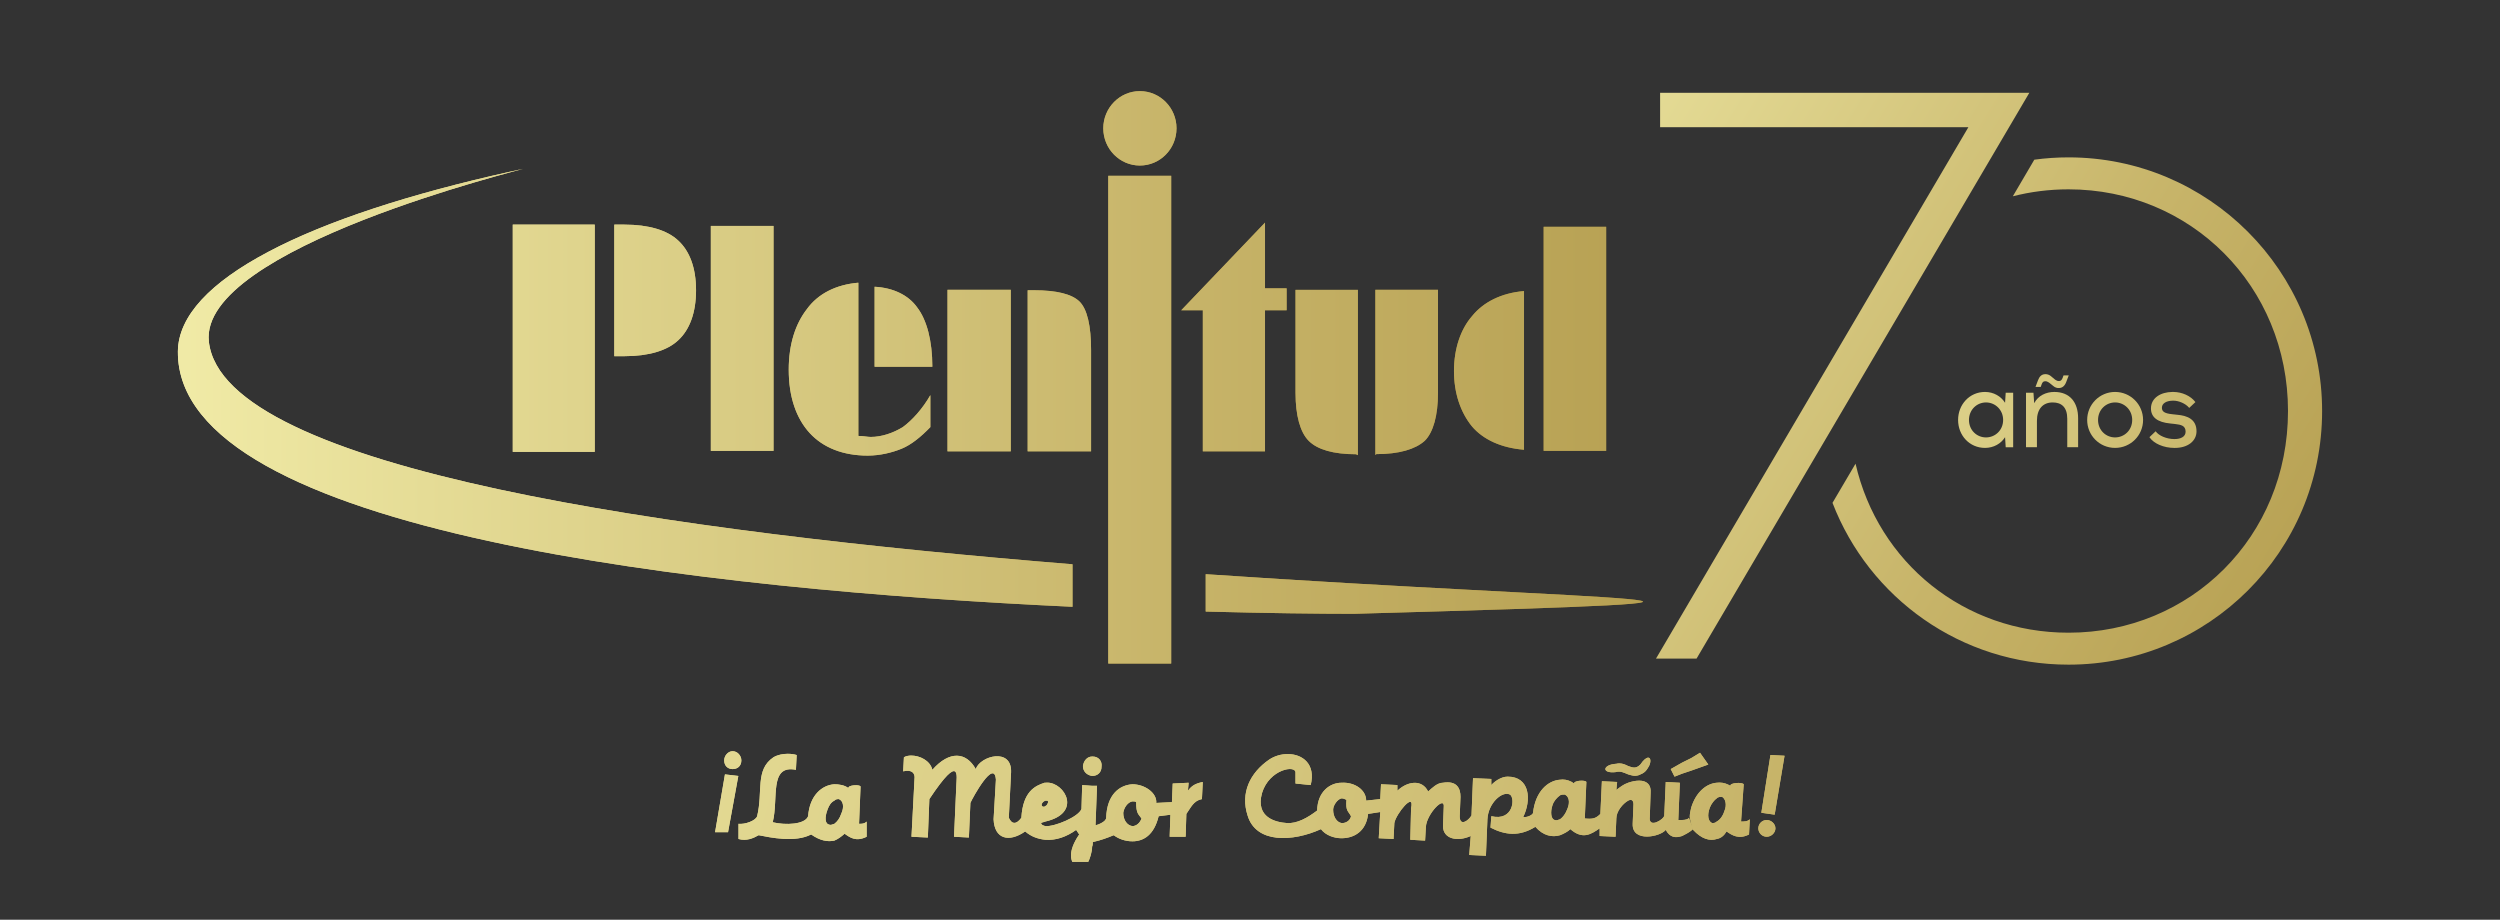 <?xml version="1.0" encoding="utf-8"?>
<!-- Generator: Adobe Illustrator 15.1.0, SVG Export Plug-In  -->
<!DOCTYPE svg PUBLIC "-//W3C//DTD SVG 1.1//EN" "http://www.w3.org/Graphics/SVG/1.1/DTD/svg11.dtd">
<svg version="1.1"
	 xmlns="http://www.w3.org/2000/svg" xmlns:xlink="http://www.w3.org/1999/xlink" xmlns:a="http://ns.adobe.com/AdobeSVGViewerExtensions/3.0/"
	 x="0px" y="0px" width="791px" height="291px" viewBox="-5.345 127.752 791 291"
	 overflow="visible" enable-background="new -5.345 127.752 791 291" xml:space="preserve">
<rect x="-5.345" y="127.752" width="791" height="291" fill="#333333" stroke="none"/>
<defs>
</defs>
<linearGradient id="SVGID_11_" gradientUnits="userSpaceOnUse" x1="366.519" y1="453.771" x2="876.193" y2="140.542" gradientTransform="matrix(1 0 0 -1 62.505 576.309)">
	<stop  offset="0" style="stop-color:#F8F4B1"/>
	<stop  offset="0.147" style="stop-color:#E5DC96"/>
	<stop  offset="0.418" style="stop-color:#C7B469"/>
	<stop  offset="0.66" style="stop-color:#B09849"/>
	<stop  offset="0.862" style="stop-color:#A38635"/>
	<stop  offset="1" style="stop-color:#9E802E"/>
</linearGradient>
<path fill="url(#SVGID_11_)" d="M649.127,177.546c-3.672,0-7.279,0.246-10.813,0.73l-6.8,11.583
	c5.602-1.437,11.499-2.201,17.612-2.201c38.661,0,69.453,30.579,69.453,70.143c0,39.777-30.792,70.137-69.453,70.137
	c-33.057,0-60.192-22.188-67.378-53.475l-7.291,12.39c11.574,30.033,40.595,51.196,74.669,51.196
	c44.28,0,80.245-35.748,80.245-80.249C729.372,213.508,693.408,177.546,649.127,177.546z"/>
<linearGradient id="SVGID_12_" gradientUnits="userSpaceOnUse" x1="351.93" y1="430.001" x2="861.571" y2="116.792" gradientTransform="matrix(1 0 0 -1 62.505 576.309)">
	<stop  offset="0" style="stop-color:#F8F4B1"/>
	<stop  offset="0.147" style="stop-color:#E5DC96"/>
	<stop  offset="0.418" style="stop-color:#C7B469"/>
	<stop  offset="0.66" style="stop-color:#B09849"/>
	<stop  offset="0.862" style="stop-color:#A38635"/>
	<stop  offset="1" style="stop-color:#9E802E"/>
</linearGradient>
<polygon fill="url(#SVGID_12_)" points="519.912,157.118 519.912,167.995 617.453,167.995 518.61,336.137 531.441,336.137 
	636.731,157.118 "/>
<linearGradient id="SVGID_13_" gradientUnits="userSpaceOnUse" x1="451.28" y1="357.623" x2="887.439" y2="194.72" gradientTransform="matrix(1 0 0 -1 62.505 576.309)">
	<stop  offset="0" style="stop-color:#F8F4B1"/>
	<stop  offset="0.147" style="stop-color:#E5DC96"/>
	<stop  offset="0.418" style="stop-color:#C7B469"/>
	<stop  offset="0.66" style="stop-color:#B09849"/>
	<stop  offset="0.862" style="stop-color:#A38635"/>
	<stop  offset="1" style="stop-color:#9E802E"/>
</linearGradient>
<path fill="url(#SVGID_13_)" d="M622.713,251.762c-4.898,0-8.516,3.977-8.516,8.866c0,4.9,3.617,8.841,8.516,8.841
	c2.734,0,5.069-1.355,6.346-3.394l0.201,3.181h2.359v-17.248h-2.359l-0.201,3.179C627.783,253.149,625.448,251.762,622.713,251.762z
	 M623.025,266.153c-2.868,0-5.386-2.243-5.386-5.523c0-3.269,2.518-5.546,5.386-5.546c2.866,0,5.42,2.279,5.42,5.546
	C628.445,263.91,625.891,266.153,623.025,266.153z"/>
<linearGradient id="SVGID_14_" gradientUnits="userSpaceOnUse" x1="453.18" y1="362.603" x2="889.207" y2="199.75" gradientTransform="matrix(1 0 0 -1 62.505 576.309)">
	<stop  offset="0" style="stop-color:#F8F4B1"/>
	<stop  offset="0.147" style="stop-color:#E5DC96"/>
	<stop  offset="0.418" style="stop-color:#C7B469"/>
	<stop  offset="0.66" style="stop-color:#B09849"/>
	<stop  offset="0.862" style="stop-color:#A38635"/>
	<stop  offset="1" style="stop-color:#9E802E"/>
</linearGradient>
<path fill="url(#SVGID_14_)" d="M638.041,252.008h-2.358v17.248h3.456v-8.353c0-3.831,1.958-5.82,4.997-5.82
	c2.793,0,4.6,1.518,4.6,5.168v9.005h3.436v-9.173c0-5.109-2.676-8.32-7.515-8.32c-2.584,0-5.104,1.109-6.386,3.559L638.041,252.008z
	"/>
<linearGradient id="SVGID_15_" gradientUnits="userSpaceOnUse" x1="455.924" y1="370.011" x2="892.016" y2="207.133" gradientTransform="matrix(1 0 0 -1 62.505 576.309)">
	<stop  offset="0" style="stop-color:#F8F4B1"/>
	<stop  offset="0.147" style="stop-color:#E5DC96"/>
	<stop  offset="0.418" style="stop-color:#C7B469"/>
	<stop  offset="0.66" style="stop-color:#B09849"/>
	<stop  offset="0.862" style="stop-color:#A38635"/>
	<stop  offset="1" style="stop-color:#9E802E"/>
</linearGradient>
<path fill="url(#SVGID_15_)" d="M672.728,260.629c0-4.89-3.958-8.866-8.856-8.866c-4.906,0-8.836,3.976-8.836,8.866
	c0,4.899,3.93,8.84,8.836,8.84C668.77,269.469,672.728,265.527,672.728,260.629z M658.477,260.629c0-3.269,2.524-5.546,5.395-5.546
	c2.862,0,5.411,2.279,5.411,5.546c0,3.281-2.548,5.523-5.411,5.523C661.001,266.153,658.477,263.91,658.477,260.629z"/>
<linearGradient id="SVGID_16_" gradientUnits="userSpaceOnUse" x1="458.194" y1="376.014" x2="894.217" y2="213.161" gradientTransform="matrix(1 0 0 -1 62.505 576.309)">
	<stop  offset="0" style="stop-color:#F8F4B1"/>
	<stop  offset="0.147" style="stop-color:#E5DC96"/>
	<stop  offset="0.418" style="stop-color:#C7B469"/>
	<stop  offset="0.66" style="stop-color:#B09849"/>
	<stop  offset="0.862" style="stop-color:#A38635"/>
	<stop  offset="1" style="stop-color:#9E802E"/>
</linearGradient>
<path fill="url(#SVGID_16_)" d="M682.7,266.671h-0.12c-2.336,0-4.892-1.035-5.88-2.467l-1.964,1.871
	c1.359,2.039,4.553,3.395,7.856,3.395h0.207c4.082,0,6.834-2.173,6.834-5.265c0-3.785-2.895-4.958-6.104-5.222l-1.587-0.176
	c-2.58-0.251-3.261-0.944-3.261-2.041c0-1.405,1.431-2.203,3.402-2.246h0.271c1.59,0,3.826,0.868,4.967,2.295l1.963-1.842
	c-1.466-1.973-4.277-3.211-6.974-3.211h-0.335c-3.687,0.039-6.753,1.899-6.753,5.219c0,2.752,2.009,4.372,6.131,4.762l1.5,0.163
	c1.914,0.215,3.327,0.546,3.327,2.423C686.182,265.939,684.632,266.671,682.7,266.671z"/>
<linearGradient id="SVGID_17_" gradientUnits="userSpaceOnUse" x1="457.497" y1="374.25" x2="893.618" y2="211.361" gradientTransform="matrix(1 0 0 -1 62.505 576.309)">
	<stop  offset="0" style="stop-color:#F8F4B1"/>
	<stop  offset="0.147" style="stop-color:#E5DC96"/>
	<stop  offset="0.418" style="stop-color:#C7B469"/>
	<stop  offset="0.66" style="stop-color:#B09849"/>
	<stop  offset="0.862" style="stop-color:#A38635"/>
	<stop  offset="1" style="stop-color:#9E802E"/>
</linearGradient>
<path fill="url(#SVGID_17_)" d="M640.597,249.457c0.236-0.688,0.499-1.041,1.065-1.078c0.443-0.062,0.879,0.145,1.298,0.417
	l1.424,1.138c0.436,0.383,1.102,0.66,1.854,0.587c0.976-0.069,1.727-0.691,2.178-1.924l0.796-2.075h-1.655l-0.254,0.721
	c-0.275,0.703-0.574,1.073-1.159,1.073c-0.449,0.038-0.861-0.169-1.261-0.447l-1.357-1.136c-0.442-0.35-1.012-0.602-1.677-0.602
	c-0.064,0-0.142,0-0.231,0.016c-0.96,0.063-1.688,0.686-2.133,1.914l-0.799,2.12h1.652L640.597,249.457z"/>
<linearGradient id="SVGID_18_" gradientUnits="userSpaceOnUse" x1="-11.567" y1="329.174" x2="451.998" y2="329.174" gradientTransform="matrix(1 0 0 -1 62.505 576.309)">
	<stop  offset="0" style="stop-color:#F8F4B1"/>
	<stop  offset="0.147" style="stop-color:#E5DC96"/>
	<stop  offset="0.418" style="stop-color:#C7B469"/>
	<stop  offset="0.66" style="stop-color:#B09849"/>
	<stop  offset="0.862" style="stop-color:#A38635"/>
	<stop  offset="1" style="stop-color:#9E802E"/>
</linearGradient>
<path id="SVGID_10_" fill="url(#SVGID_18_)" d="M376.134,321.249c19.553,0.517,35.752,0.715,46.793,0.715
	c164.718-4.605,81.271-3.784-46.793-12.538V321.249z M460.397,227.792c-3.606,4.134-5.704,10.31-5.704,17.357
	c0,7.057,2.098,13.108,5.704,17.526c3.528,4.135,9.223,6.794,16.454,7.372v-50.199C469.62,220.45,463.925,223.392,460.397,227.792
	 M319.805,219.593v50.97h20.066v-32.148c0-7.493-1.209-12.848-3.66-15.256c-2.438-2.38-7.32-3.565-14.287-3.565L319.805,219.593
	L319.805,219.593z M404.56,219.456v32.628c0,7.104,1.473,12.498,4.212,15.187c2.708,2.698,7.699,4.205,14.929,4.205l0.584,0.289
	v-52.309L404.56,219.456L404.56,219.456z M429.822,219.456v52.276l0.29-0.299c7.225,0,12.338-1.526,15.322-4.203
	c2.723-2.68,4.2-8.069,4.2-15.177v-32.598H429.822z M294.448,270.562h20.012v-51.107h-20.012V270.562z M271.378,243.778h18.27
	c0-8.321-1.797-14.862-4.788-18.745c-2.715-3.859-7.541-6.234-13.482-6.551V243.778z M249.947,225.566
	c-3.609,4.641-5.737,11.107-5.737,19.151c0,8.676,2.388,15.41,6.621,20.034c4.269,4.641,10.54,7.151,18.382,7.151
	c3.867,0,7.751-0.958,10.756-2.196c3.04-1.258,6.03-3.701,9.051-6.81v-10.122c-2.408,4.235-5.723,7.933-8.728,10.122
	c-3.047,1.856-6.645,3.109-10.159,3.109c-0.92,0-2.399-0.323-3.896-0.323v-48.482C259.282,217.799,253.534,220.602,249.947,225.566
	 M483.069,270.396h19.777v-70.884h-19.777V270.396z M219.563,270.396h19.834v-71.158h-19.834V270.396z M156.894,270.731h25.936
	v-71.906h-25.936V270.731z M190.232,198.825h-1.213v41.621h1.213h2.046c7.624,0,13.521-1.766,16.994-5.059
	c3.554-3.286,5.613-8.648,5.613-15.795c0-7.151-2.059-12.43-5.613-15.707c-3.473-3.294-9.37-5.059-16.994-5.059L190.232,198.825
	L190.232,198.825z M368.396,225.928h6.834v44.635h19.673v-44.635h6.838v-6.954h-6.838v-20.778L368.396,225.928z M345.31,337.686
	h19.915V183.38H345.31V337.686z M156.536,181.964c-32.417,7.169-58.791,15.818-76.974,25.459
	c-18.298,9.652-28.516,20.289-28.623,31.547c-0.428,57.535,168.017,75.401,283.061,80.77V306.29
	c-124.596-10.126-268.806-29.702-273.265-70.455c-3.246-29.587,99.979-54.639,99.347-54.639
	C160.002,181.197,158.9,181.459,156.536,181.964 M343.735,168.341c0,6.518,5.203,11.783,11.567,11.783
	c6.421,0,11.6-5.265,11.6-11.783c0-6.462-5.178-11.756-11.6-11.756C348.939,156.585,343.735,161.879,343.735,168.341"/>
<g>
	<defs>
		<path id="SVGID_9_" d="M376.134,321.249c19.553,0.517,35.752,0.715,46.793,0.715c164.718-4.605,81.271-3.784-46.793-12.538
			V321.249z M460.397,227.792c-3.606,4.134-5.704,10.31-5.704,17.357c0,7.057,2.098,13.108,5.704,17.526
			c3.528,4.135,9.223,6.794,16.454,7.372v-50.199C469.62,220.45,463.925,223.392,460.397,227.792 M319.805,219.593v50.97h20.066
			v-32.148c0-7.493-1.209-12.848-3.66-15.256c-2.438-2.38-7.32-3.565-14.287-3.565L319.805,219.593L319.805,219.593z
			 M404.56,219.456v32.628c0,7.104,1.473,12.498,4.212,15.187c2.708,2.698,7.699,4.205,14.929,4.205l0.584,0.289v-52.309
			L404.56,219.456L404.56,219.456z M429.822,219.456v52.276l0.29-0.299c7.225,0,12.338-1.526,15.322-4.203
			c2.723-2.68,4.2-8.069,4.2-15.177v-32.598H429.822z M294.448,270.562h20.012v-51.107h-20.012V270.562z M271.378,243.778h18.27
			c0-8.321-1.797-14.862-4.788-18.745c-2.715-3.859-7.541-6.234-13.482-6.551V243.778z M249.947,225.566
			c-3.609,4.641-5.737,11.107-5.737,19.151c0,8.676,2.388,15.41,6.621,20.034c4.269,4.641,10.54,7.151,18.382,7.151
			c3.867,0,7.751-0.958,10.756-2.196c3.04-1.258,6.03-3.701,9.051-6.81v-10.122c-2.408,4.235-5.723,7.933-8.728,10.122
			c-3.047,1.856-6.645,3.109-10.159,3.109c-0.92,0-2.399-0.323-3.896-0.323v-48.482
			C259.282,217.799,253.534,220.602,249.947,225.566 M483.069,270.396h19.777v-70.884h-19.777V270.396z M219.563,270.396h19.834
			v-71.158h-19.834V270.396z M156.894,270.731h25.936v-71.906h-25.936V270.731z M190.232,198.825h-1.213v41.621h1.213h2.046
			c7.624,0,13.521-1.766,16.994-5.059c3.554-3.286,5.613-8.648,5.613-15.795c0-7.151-2.059-12.43-5.613-15.707
			c-3.473-3.294-9.37-5.059-16.994-5.059L190.232,198.825L190.232,198.825z M368.396,225.928h6.834v44.635h19.673v-44.635h6.838
			v-6.954h-6.838v-20.778L368.396,225.928z M345.31,337.686h19.915V183.38H345.31V337.686z M156.536,181.964
			c-32.417,7.169-58.791,15.818-76.974,25.459c-18.298,9.652-28.516,20.289-28.623,31.547
			c-0.428,57.535,168.017,75.401,283.061,80.77V306.29c-124.596-10.126-268.806-29.702-273.265-70.455
			c-3.246-29.587,99.979-54.639,99.347-54.639C160.002,181.197,158.9,181.459,156.536,181.964 M343.735,168.341
			c0,6.518,5.203,11.783,11.567,11.783c6.421,0,11.6-5.265,11.6-11.783c0-6.462-5.178-11.756-11.6-11.756
			C348.939,156.585,343.735,161.879,343.735,168.341"/>
	</defs>
	<clipPath id="SVGID_19_">
		<use xlink:href="#SVGID_9_"  overflow="visible"/>
	</clipPath>
	<g clip-path="url(#SVGID_19_)">
		<g>
			
				<linearGradient id="SVGID_20_" gradientUnits="userSpaceOnUse" x1="-62.505" y1="283.252" x2="816.668" y2="283.252" gradientTransform="matrix(1 0 0 -1 62.505 576.309)">
				<stop  offset="0" style="stop-color:#F8F4B1"/>
				<stop  offset="0.147" style="stop-color:#E5DC96"/>
				<stop  offset="0.418" style="stop-color:#C7B469"/>
				<stop  offset="0.66" style="stop-color:#B09849"/>
				<stop  offset="0.862" style="stop-color:#A38635"/>
				<stop  offset="1" style="stop-color:#9E802E"/>
			</linearGradient>
			<rect id="SVGID_8_" fill="url(#SVGID_20_)" width="879.172" height="586.112"/>
		</g>
	</g>
</g>
<linearGradient id="SVGID_21_" gradientUnits="userSpaceOnUse" x1="-43.615" y1="305.477" x2="1212.985" y2="-60.558" gradientTransform="matrix(1 0 0 -1 62.505 576.309)">
	<stop  offset="0" style="stop-color:#F8F4B1"/>
	<stop  offset="0.147" style="stop-color:#E5DC96"/>
	<stop  offset="0.418" style="stop-color:#C7B469"/>
	<stop  offset="0.66" style="stop-color:#B09849"/>
	<stop  offset="0.862" style="stop-color:#A38635"/>
	<stop  offset="1" style="stop-color:#9E802E"/>
</linearGradient>
<path id="SVGID_7_" fill="url(#SVGID_21_)" d="M550.99,389.835c0,1.445,1.202,2.664,2.642,2.664c1.441,0,2.768-1.219,2.768-2.664
	c0-1.433-1.326-2.634-2.768-2.634C552.192,387.201,550.99,388.402,550.99,389.835 M526.874,387.201v5.062
	c0.968-0.491,1.924-0.961,2.888-1.688v-1.927l-0.709-2.157C528.797,386.962,527.841,387.201,526.874,387.201 M258.642,381.075
	c0.472-0.491,0.946-0.491,1.435-0.491c1.317,0.491,1.81,2.422,0.722,4.688c-0.483,1.444-1.21,2.417-2.156,3.138v5.307
	c1.194-0.506,2.156-1.218,3.244-2.176c1.677,1.2,3.602,2.645,6.977,0.958v-4.81c-0.723,0.721-1.451,0.721-2.404,0.721l0.475-11.796
	c-0.241-0.72-4.093-0.468-3.849,0.489c-1.198-0.957-3.007-1.209-4.442-1.209L258.642,381.075L258.642,381.075z M325.39,375.414
	v5.662h0.484c0.48,0,0.48,0.47,0.238,0.953c-0.238,0.491-0.48,0.733-0.723,0.733v4.927c11.732-2.677,6.185-12.31,0.605-12.31
	C325.791,375.381,325.584,375.401,325.39,375.414 M539.508,379.872c0.969,0.487,1.678,2.401,0.716,4.569
	c-0.481,1.559-1.437,2.759-2.402,3.248c-0.485,0.478-0.968,0.478-1.446,0.478c-1.211-0.478-1.688-2.407-0.711-4.935
	c0.479-1.203,1.437-2.402,2.157-2.872C538.187,379.872,539.031,379.872,539.508,379.872 M537.821,375.414
	c-3.134,0.249-6.484,2.777-8.06,7.818c-0.24,0.977-0.473,2.04-0.473,3.02l0.473,2.158l0.303,0.944l-0.303-0.706v1.927
	c0.234-0.229,0.245-0.239,0.551-0.444l-0.247-0.776l0.296,0.739c-0.009,0.016-0.031,0.032-0.049,0.037l0.049,0.204
	c2.66,2.875,5.304,3.606,7.461,2.875c1.441-0.241,2.401-1.199,3.121-2.387c1.697,1.188,3.865,2.632,7.104,0.947l0.248-4.81
	c-0.726,0.728-1.683,0.728-2.769,0.728l0.838-11.795c-0.479-0.725-4.452-0.48-4.21,0.487c-0.979-0.584-2.133-1.021-3.445-1.021
	C538.422,375.361,538.118,375.379,537.821,375.414 M352.944,389.137c-1.695-0.241-2.889-1.936-2.889-4.221
	c0.25-1.684,1.443-3.37,2.889-3.607c0.474,0,0.959,0,1.192,0.237c0,3.727,0.727,3.727,1.693,5.172
	C355.345,388.167,354.137,389.137,352.944,389.137z M370.512,377.941l0.23-2.527l-5.044,0.249l-0.244,5.883l-4.952,0.252
	c0.252-3.128-3.593-5.903-7.558-5.903c-4.091,0.253-8.063,3.248-8.299,10.598c0,1.198-2.421,2.157-3.368,2.403l0.473-12.514h-1.55
	l-3.143-0.234l-0.225,7.571c-0.978,2.534-8.552,5.645-11.443,5.419v4.319c3.361,0.261,6.753-0.957,9.756-3.121l0.968,1.438
	c-3.97,5.775-2.194,8.428-2.194,8.663h5.053c0.497-0.957,1.229-3.127,1.229-4.805c0.22-0.488,0.22-0.976,0.22-1.446
	c3.022-0.729,4.225-1.215,6.624-2.173c1.561,1.199,3.735,1.93,5.901,1.93c3.492,0,6.844-1.93,8.301-7.94l3.73-0.473l-0.245,6.971
	h5.061l0.226-7.228c1.447-2.04,2.283-4.196,4.928-4.688l0.262-5.414C372.795,375.663,371.691,376.382,370.512,377.941
	 M509.803,375.414v5.662c0.95-0.491,1.681-0.246,1.681,1.198l-0.246,6.136c-0.235,6.019,8.776,4.089,10.456,1.926
	c1.332,2.405,3.039,2.634,5.18,1.928v-5.062h-1.202l0.493-11.787l-4.471-0.243l-0.465,10.589c0,1.202-5.055,4.335-4.581,0.492
	l0.252-7.353c0.309-3.102-1.425-4.151-3.616-4.151C512.166,374.747,510.938,375.011,509.803,375.414 M488.271,374.459v4.924
	c0.479-0.24,0.956-0.24,1.441-0.24c1.325,0.484,1.801,2.402,0.845,4.576c-0.597,1.554-1.33,2.533-2.287,3.243v5.05
	c1.2-0.47,2.532-1.188,3.243-1.917c3.84,3.361,6.5,1.678,9.26-0.243v2.412l5.05,0.235l0.244-5.781c0-2.275,2.046-4.688,3.735-5.642
	v-5.662c-1.451,0.48-2.656,1.455-3.735,2.278l0.246-2.521l-4.82-0.235l-0.481,10.337c-1.446,1.445-2.404,1.689-4.923,1.445
	l0.492-11.547c-0.266-0.712-4.095-0.47-3.877,0.492c-0.987-0.802-2.394-1.271-3.66-1.271
	C488.771,374.392,488.515,374.411,488.271,374.459 M466.507,376.146v-1.933l-5.79-0.242l-0.482,11.788
	c-0.966,1.689-3.729,3.603-3.729,0.24l0.252-6.129c0-2.769-1.207-5.171-5.54-4.459c-1.81,0-3.499,1.689-4.702,2.778
	c-1.927-3.978-6.606-3.256-9.729-0.251v-1.795l-5.183-0.252l-0.235,4.69l-4.457,0.49c0-3.383-3.608-5.905-7.807-5.661v4.945
	c0.594,0,1.071,0.226,1.562,0.47c-0.259,3.612,0.479,3.379,1.441,5.172c-0.251,1.449-1.7,2.166-2.65,2.166h-0.353v4.803
	c3.961,0,7.807-2.146,8.419-7.696l3.845-0.596l-0.481,8.293l4.683,0.242l0.257-5.045c0.481-2.895,6.501-10.226,5.292-4.688
	l-0.25,9.978l4.686,0.261l0.249-4.354c0.235-4.09,6.145-10.22,5.642-6.13l-0.227,5.903c0,4.075,4.56,5.049,8.775,3.127l-0.478,6.002
	l5.289,0.248l0.473-11.551c0.25-5.165,4.703-9.021,7.102-7.82c1.694,0.967,1.211,8.548-5.872,6.858l-0.262,3.611
	c4.69,2.399,9.139,2.887,14.195-0.25c2.537,2.9,5.42,3.38,7.83,2.648v-5.049c-0.727,0.239-1.199,0.487-1.688,0.239
	c-1.202-0.239-1.454-2.525-0.722-4.682c0.477-1.444,1.439-2.411,2.41-3.137v-4.925c-3.865,0.242-7.83,3.733-8.562,10.458
	c0,0.613-1.9,1.576-3.103,1.335c2.646-5.422,2.139-12.769-4.946-12.769C469.51,373.483,467.333,375.171,466.507,376.146
	 M220.908,391.054h4.099l3.252-17.79l-4.231-0.494L220.908,391.054z M513.666,369.651c-1.464,1.438-2.428,0.958-3.862,0.475
	c-0.762-0.384-1.672-0.835-2.789-0.835c-0.288,0-0.611,0.031-0.946,0.117c-4.345,0.243-4.815,3.135-0.244,2.646
	c1.584-0.478,2.761,0.241,3.979,0.715c0.951,0.243,1.917,0.715,3.362,0.243c1.815-0.717,2.291-1.21,3.249-2.887
	c0.693-1.465,0.493-2.653-0.268-2.653C515.568,367.472,514.71,368.093,513.666,369.651 M340.2,367.124
	c-1.457,0-2.659,1.197-2.903,3.002c0,1.677,1.207,2.887,2.903,3.138c1.808,0,2.978-1.209,2.978-2.897
	c0.265-1.812-0.953-3.241-2.758-3.241L340.2,367.124L340.2,367.124z M280.656,367.354l-0.237,4.449
	c2.878-0.714,3.832,0.74,3.584,2.412L283.05,392.5l5.176,0.242l0.478-12.157c10.226-15.404,8.547-6.37,8.547-4.69l-0.739,16.605
	l4.7,0.242l0.476-10.944c0.728-1.688,7.594-14.185,8.071-7.339l-0.732,12.503c0.255,6.249,4.815,7.467,9.995,3.861
	c1.929,1.676,4.083,2.389,6.367,2.633v-4.319c-0.835-0.241-1.322-0.487-1.322-0.97c0.244-0.247,0.842-0.247,1.322-0.478v-4.927
	c-0.23,0.243-0.23,0.243-0.48,0.243c-0.598,0-0.841-0.485-0.598-0.977c0.243-0.484,0.598-0.723,1.079-0.954v-5.662h-0.23
	c-3.016,0.969-6.861,2.777-7.345,11.078c-1.561,2.156-3.005,2.156-3.972,0l0.718-14.438c0.249-7.827-9.729-5.173-11.182-0.966
	c-3.005-5.419-8.298-5.908-13.722,0.229c-0.708-2.96-4.038-4.499-6.685-4.499C282.082,366.818,281.251,366.987,280.656,367.354
	 M551.94,384.909l4.22,0.606l3.126-18.648l-4.461-0.234L551.94,384.909z M402.098,366.336c-2.015,0-4.104,0.576-5.846,1.73
	c-6.151,4.229-9.148,10.603-6.865,17.693c2.651,8.896,14.187,8.425,23.218,4.334c1.443,1.917,4.08,2.875,6.498,2.875v-4.803
	c-1.441-0.246-2.642-1.915-2.642-4.218c0-1.429,1.425-3.364,2.642-3.589v-4.946c-3.593,0-7.587,2.777-7.707,8.795
	c-3.008,2.283-6.369,4.202-9.611,3.959c-3.381-0.247-9.998-1.676-7.825-9.498c2.293-7.581,10.824-9.018,10.583-6.374v3.367
	l4.818,0.483C411.01,369.5,406.791,366.336,402.098,366.336L402.098,366.336 M243.886,366.259c-1.475,0-3.135,0.287-4.501,1.094
	c-5.891,3.963-3.255,10.838-5.172,18.647c-0.479,1.449-3.866,2.647-5.894,2.409v4.801c2.523,0.73,4.703-0.241,6.366-1.199
	c3.743,0.729,11.552,2.417,16.616-0.239c2.764,1.944,5.173,2.413,7.341,1.944v-5.307c-0.732,0.238-1.211,0.485-1.682,0.238
	c-1.208-0.238-1.46-2.156-0.486-4.7c0.486-1.429,1.194-2.403,2.168-2.873v-5.181c-3.875,0.252-7.827,3.488-8.298,10.106
	c-0.974,2.647-7.106,2.896-11.202,1.92c1.92-7.561-1.217-18.27,7.347-16.604l0.236-4.671c-0.678-0.223-1.7-0.387-2.817-0.387
	C243.886,366.259,243.886,366.259,243.886,366.259 M529.761,367.612l-2.888,1.433l-3.6,2.043l1.209,2.396l2.391-0.941l2.888-0.966
	l5.403-1.926l-2.621-3.728L529.761,367.612z M223.792,368.321c0,1.804,1.213,2.767,2.656,2.767c1.564,0,2.773-0.963,2.773-2.767
	c0-1.44-1.208-2.887-2.773-2.887C225.006,365.435,223.792,366.881,223.792,368.321"/>
<g>
	<defs>
		<path id="SVGID_6_" d="M550.99,389.835c0,1.445,1.202,2.664,2.642,2.664c1.441,0,2.768-1.219,2.768-2.664
			c0-1.433-1.326-2.634-2.768-2.634C552.192,387.201,550.99,388.402,550.99,389.835 M526.874,387.201v5.062
			c0.968-0.491,1.924-0.961,2.888-1.688v-1.927l-0.709-2.157C528.797,386.962,527.841,387.201,526.874,387.201 M258.642,381.075
			c0.472-0.491,0.946-0.491,1.435-0.491c1.317,0.491,1.81,2.422,0.722,4.688c-0.483,1.444-1.21,2.417-2.156,3.138v5.307
			c1.194-0.506,2.156-1.218,3.244-2.176c1.677,1.2,3.602,2.645,6.977,0.958v-4.81c-0.723,0.721-1.451,0.721-2.404,0.721
			l0.475-11.796c-0.241-0.72-4.093-0.468-3.849,0.489c-1.198-0.957-3.007-1.209-4.442-1.209L258.642,381.075L258.642,381.075z
			 M325.39,375.414v5.662h0.484c0.48,0,0.48,0.47,0.238,0.953c-0.238,0.491-0.48,0.733-0.723,0.733v4.927
			c11.732-2.677,6.185-12.31,0.605-12.31C325.791,375.381,325.584,375.401,325.39,375.414 M539.508,379.872
			c0.969,0.487,1.678,2.401,0.716,4.569c-0.481,1.559-1.437,2.759-2.402,3.248c-0.485,0.478-0.968,0.478-1.446,0.478
			c-1.211-0.478-1.688-2.407-0.711-4.935c0.479-1.203,1.437-2.402,2.157-2.872C538.187,379.872,539.031,379.872,539.508,379.872
			 M537.821,375.414c-3.134,0.249-6.484,2.777-8.06,7.818c-0.24,0.977-0.473,2.04-0.473,3.02l0.473,2.158l0.303,0.944l-0.303-0.706
			v1.927c0.234-0.229,0.245-0.239,0.551-0.444l-0.247-0.776l0.296,0.739c-0.009,0.016-0.031,0.032-0.049,0.037l0.049,0.204
			c2.66,2.875,5.304,3.606,7.461,2.875c1.441-0.241,2.401-1.199,3.121-2.387c1.697,1.188,3.865,2.632,7.104,0.947l0.248-4.81
			c-0.726,0.728-1.683,0.728-2.769,0.728l0.838-11.795c-0.479-0.725-4.452-0.48-4.21,0.487c-0.979-0.584-2.133-1.021-3.445-1.021
			C538.422,375.361,538.118,375.379,537.821,375.414 M352.944,389.137c-1.695-0.241-2.889-1.936-2.889-4.221
			c0.25-1.684,1.443-3.37,2.889-3.607c0.474,0,0.959,0,1.192,0.237c0,3.727,0.727,3.727,1.693,5.172
			C355.345,388.167,354.137,389.137,352.944,389.137z M370.512,377.941l0.23-2.527l-5.044,0.249l-0.244,5.883l-4.952,0.252
			c0.252-3.128-3.593-5.903-7.558-5.903c-4.091,0.253-8.063,3.248-8.299,10.598c0,1.198-2.421,2.157-3.368,2.403l0.473-12.514h-1.55
			l-3.143-0.234l-0.225,7.571c-0.978,2.534-8.552,5.645-11.443,5.419v4.319c3.361,0.261,6.753-0.957,9.756-3.121l0.968,1.438
			c-3.97,5.775-2.194,8.428-2.194,8.663h5.053c0.497-0.957,1.229-3.127,1.229-4.805c0.22-0.488,0.22-0.976,0.22-1.446
			c3.022-0.729,4.225-1.215,6.624-2.173c1.561,1.199,3.735,1.93,5.901,1.93c3.492,0,6.844-1.93,8.301-7.94l3.73-0.473l-0.245,6.971
			h5.061l0.226-7.228c1.447-2.04,2.283-4.196,4.928-4.688l0.262-5.414C372.795,375.663,371.691,376.382,370.512,377.941
			 M509.803,375.414v5.662c0.95-0.491,1.681-0.246,1.681,1.198l-0.246,6.136c-0.235,6.019,8.776,4.089,10.456,1.926
			c1.332,2.405,3.039,2.634,5.18,1.928v-5.062h-1.202l0.493-11.787l-4.471-0.243l-0.465,10.589c0,1.202-5.055,4.335-4.581,0.492
			l0.252-7.353c0.309-3.102-1.425-4.151-3.616-4.151C512.166,374.747,510.938,375.011,509.803,375.414 M488.271,374.459v4.924
			c0.479-0.24,0.956-0.24,1.441-0.24c1.325,0.484,1.801,2.402,0.845,4.576c-0.597,1.554-1.33,2.533-2.287,3.243v5.05
			c1.2-0.47,2.532-1.188,3.243-1.917c3.84,3.361,6.5,1.678,9.26-0.243v2.412l5.05,0.235l0.244-5.781
			c0-2.275,2.046-4.688,3.735-5.642v-5.662c-1.451,0.48-2.656,1.455-3.735,2.278l0.246-2.521l-4.82-0.235l-0.481,10.337
			c-1.446,1.445-2.404,1.689-4.923,1.445l0.492-11.547c-0.266-0.712-4.095-0.47-3.877,0.492c-0.987-0.802-2.394-1.271-3.66-1.271
			C488.771,374.392,488.515,374.411,488.271,374.459 M466.507,376.146v-1.933l-5.79-0.242l-0.482,11.788
			c-0.966,1.689-3.729,3.603-3.729,0.24l0.252-6.129c0-2.769-1.207-5.171-5.54-4.459c-1.81,0-3.499,1.689-4.702,2.778
			c-1.927-3.978-6.606-3.256-9.729-0.251v-1.795l-5.183-0.252l-0.235,4.69l-4.457,0.49c0-3.383-3.608-5.905-7.807-5.661v4.945
			c0.594,0,1.071,0.226,1.562,0.47c-0.259,3.612,0.479,3.379,1.441,5.172c-0.251,1.449-1.7,2.166-2.65,2.166h-0.353v4.803
			c3.961,0,7.807-2.146,8.419-7.696l3.845-0.596l-0.481,8.293l4.683,0.242l0.257-5.045c0.481-2.895,6.501-10.226,5.292-4.688
			l-0.25,9.978l4.686,0.261l0.249-4.354c0.235-4.09,6.145-10.22,5.642-6.13l-0.227,5.903c0,4.075,4.56,5.049,8.775,3.127
			l-0.478,6.002l5.289,0.248l0.473-11.551c0.25-5.165,4.703-9.021,7.102-7.82c1.694,0.967,1.211,8.548-5.872,6.858l-0.262,3.611
			c4.69,2.399,9.139,2.887,14.195-0.25c2.537,2.9,5.42,3.38,7.83,2.648v-5.049c-0.727,0.239-1.199,0.487-1.688,0.239
			c-1.202-0.239-1.454-2.525-0.722-4.682c0.477-1.444,1.439-2.411,2.41-3.137v-4.925c-3.865,0.242-7.83,3.733-8.562,10.458
			c0,0.613-1.9,1.576-3.103,1.335c2.646-5.422,2.139-12.769-4.946-12.769C469.51,373.483,467.333,375.171,466.507,376.146
			 M220.908,391.054h4.099l3.252-17.79l-4.231-0.494L220.908,391.054z M513.666,369.651c-1.464,1.438-2.428,0.958-3.862,0.475
			c-0.762-0.384-1.672-0.835-2.789-0.835c-0.288,0-0.611,0.031-0.946,0.117c-4.345,0.243-4.815,3.135-0.244,2.646
			c1.584-0.478,2.761,0.241,3.979,0.715c0.951,0.243,1.917,0.715,3.362,0.243c1.815-0.717,2.291-1.21,3.249-2.887
			c0.693-1.465,0.493-2.653-0.268-2.653C515.568,367.472,514.71,368.093,513.666,369.651 M340.2,367.124
			c-1.457,0-2.659,1.197-2.903,3.002c0,1.677,1.207,2.887,2.903,3.138c1.808,0,2.978-1.209,2.978-2.897
			c0.265-1.812-0.953-3.241-2.758-3.241L340.2,367.124L340.2,367.124z M280.656,367.354l-0.237,4.449
			c2.878-0.714,3.832,0.74,3.584,2.412L283.05,392.5l5.176,0.242l0.478-12.157c10.226-15.404,8.547-6.37,8.547-4.69l-0.739,16.605
			l4.7,0.242l0.476-10.944c0.728-1.688,7.594-14.185,8.071-7.339l-0.732,12.503c0.255,6.249,4.815,7.467,9.995,3.861
			c1.929,1.676,4.083,2.389,6.367,2.633v-4.319c-0.835-0.241-1.322-0.487-1.322-0.97c0.244-0.247,0.842-0.247,1.322-0.478v-4.927
			c-0.23,0.243-0.23,0.243-0.48,0.243c-0.598,0-0.841-0.485-0.598-0.977c0.243-0.484,0.598-0.723,1.079-0.954v-5.662h-0.23
			c-3.016,0.969-6.861,2.777-7.345,11.078c-1.561,2.156-3.005,2.156-3.972,0l0.718-14.438c0.249-7.827-9.729-5.173-11.182-0.966
			c-3.005-5.419-8.298-5.908-13.722,0.229c-0.708-2.96-4.038-4.499-6.685-4.499C282.082,366.818,281.251,366.987,280.656,367.354
			 M551.94,384.909l4.22,0.606l3.126-18.648l-4.461-0.234L551.94,384.909z M402.098,366.336c-2.015,0-4.104,0.576-5.846,1.73
			c-6.151,4.229-9.148,10.603-6.865,17.693c2.651,8.896,14.187,8.425,23.218,4.334c1.443,1.917,4.08,2.875,6.498,2.875v-4.803
			c-1.441-0.246-2.642-1.915-2.642-4.218c0-1.429,1.425-3.364,2.642-3.589v-4.946c-3.593,0-7.587,2.777-7.707,8.795
			c-3.008,2.283-6.369,4.202-9.611,3.959c-3.381-0.247-9.998-1.676-7.825-9.498c2.293-7.581,10.824-9.018,10.583-6.374v3.367
			l4.818,0.483C411.01,369.5,406.791,366.336,402.098,366.336L402.098,366.336 M243.886,366.259c-1.475,0-3.135,0.287-4.501,1.094
			c-5.891,3.963-3.255,10.838-5.172,18.647c-0.479,1.449-3.866,2.647-5.894,2.409v4.801c2.523,0.73,4.703-0.241,6.366-1.199
			c3.743,0.729,11.552,2.417,16.616-0.239c2.764,1.944,5.173,2.413,7.341,1.944v-5.307c-0.732,0.238-1.211,0.485-1.682,0.238
			c-1.208-0.238-1.46-2.156-0.486-4.7c0.486-1.429,1.194-2.403,2.168-2.873v-5.181c-3.875,0.252-7.827,3.488-8.298,10.106
			c-0.974,2.647-7.106,2.896-11.202,1.92c1.92-7.561-1.217-18.27,7.347-16.604l0.236-4.671c-0.678-0.223-1.7-0.387-2.817-0.387
			C243.886,366.259,243.886,366.259,243.886,366.259 M529.761,367.612l-2.888,1.433l-3.6,2.043l1.209,2.396l2.391-0.941l2.888-0.966
			l5.403-1.926l-2.621-3.728L529.761,367.612z M223.792,368.321c0,1.804,1.213,2.767,2.656,2.767c1.564,0,2.773-0.963,2.773-2.767
			c0-1.44-1.208-2.887-2.773-2.887C225.006,365.435,223.792,366.881,223.792,368.321"/>
	</defs>
	<clipPath id="SVGID_22_">
		<use xlink:href="#SVGID_6_"  overflow="visible"/>
	</clipPath>
	<g clip-path="url(#SVGID_22_)">
		<g>
			
				<linearGradient id="SVGID_23_" gradientUnits="userSpaceOnUse" x1="-27.418" y1="361.077" x2="1229.164" y2="-4.952" gradientTransform="matrix(1 0 0 -1 62.505 576.309)">
				<stop  offset="0" style="stop-color:#F8F4B1"/>
				<stop  offset="0.147" style="stop-color:#E5DC96"/>
				<stop  offset="0.418" style="stop-color:#C7B469"/>
				<stop  offset="0.66" style="stop-color:#B09849"/>
				<stop  offset="0.862" style="stop-color:#A38635"/>
				<stop  offset="1" style="stop-color:#9E802E"/>
			</linearGradient>
			<rect id="SVGID_5_" x="89.694" y="126.734" fill="url(#SVGID_23_)" width="556.267" height="370.842"/>
		</g>
	</g>
</g>
</svg>
